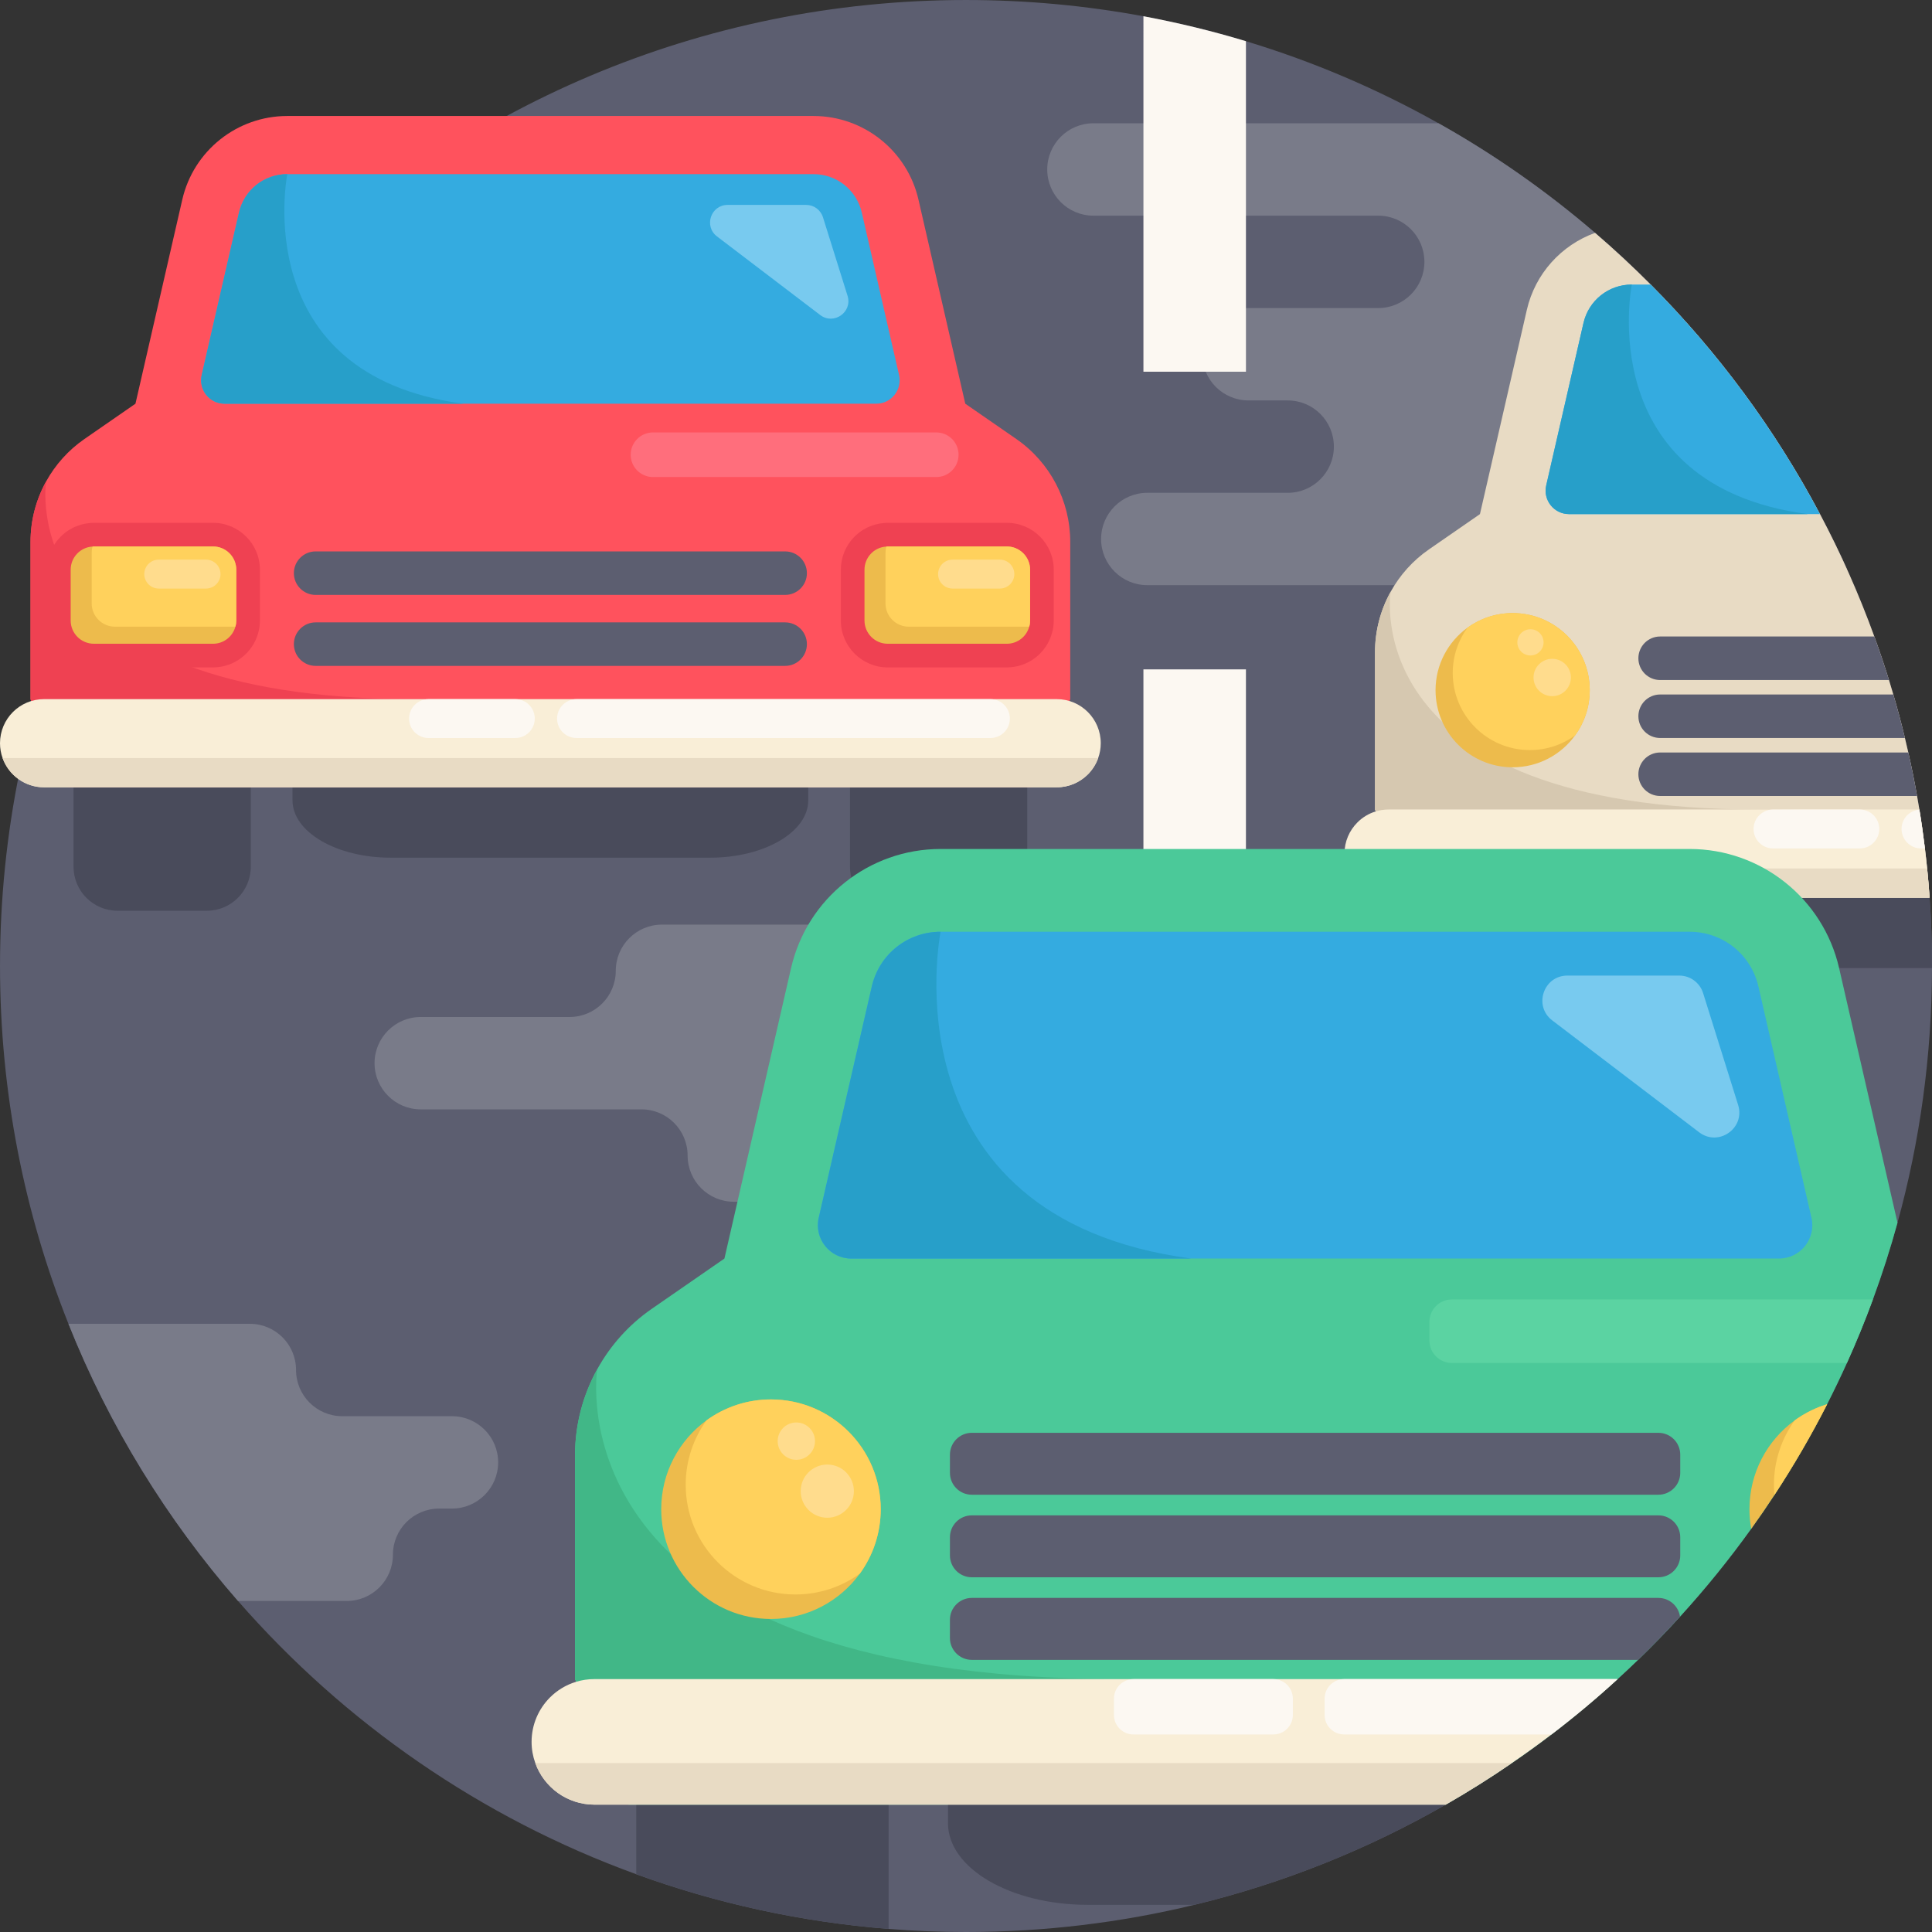 <?xml version="1.0" encoding="iso-8859-1"?>
<!-- Generator: Adobe Illustrator 19.0.0, SVG Export Plug-In . SVG Version: 6.00 Build 0)  -->
<svg version="1.1" id="Capa_1" xmlns="http://www.w3.org/2000/svg" xmlns:xlink="http://www.w3.org/1999/xlink" x="0px" y="0px"
	 viewBox="0 0 512 512" style="enable-background:new 0 0 512 512;" xml:space="preserve">
<rect x="0" y="0" width="512" height="512" fill="#333333" stroke="none"/>
<path style="fill:#5C5E70;" d="M512,256v0.554c-0.052,23.364-3.229,45.996-9.143,67.49c-1.891,6.896-4.075,13.678-6.52,20.323
	c-2.1,5.705-4.399,11.327-6.886,16.833c-1.661,3.688-3.417,7.335-5.245,10.93v0.01c-4.232,8.286-8.892,16.311-13.97,24.043
	c-1.985,3.03-4.033,6.019-6.144,8.955c-5.831,8.129-12.142,15.914-18.871,23.291c-3.584,3.929-7.293,7.753-11.118,11.452
	c-1.787,1.735-3.594,3.438-5.423,5.099c-5.622,5.151-11.473,10.041-17.533,14.67c-3.427,2.612-6.928,5.141-10.491,7.575
	c-5.684,3.908-11.525,7.586-17.533,11.024c-20.574,11.797-42.945,20.814-66.601,26.551c-19.404,4.702-39.675,7.199-60.52,7.199
	c-6.907,0-13.751-0.272-20.511-0.815c-23.312-1.839-45.745-6.813-66.873-14.493c-41.127-14.932-77.332-40.103-105.545-72.421
	c-18.85-21.598-34.137-46.383-44.93-73.445C6.44,321.494,0.003,289.499,0.003,256c0-141.384,114.614-255.998,255.998-255.998
	c16.06,0,31.775,1.484,47.02,4.305c9.237,1.724,18.306,3.929,27.167,6.614c17.92,5.413,35.025,12.748,51.043,21.755
	c14.806,8.307,28.693,18.056,41.472,29.038c5.099,4.378,10.01,8.944,14.743,13.699c17.784,17.868,32.956,38.358,44.868,60.834
	c2.55,4.807,4.953,9.697,7.189,14.681c2.623,5.81,5.026,11.724,7.21,17.753c1.39,3.803,2.675,7.649,3.887,11.536
	c0.387,1.275,0.773,2.55,1.149,3.835c1.118,3.803,2.142,7.649,3.072,11.525c0.313,1.285,0.616,2.56,0.899,3.845
	c0.867,3.814,1.641,7.649,2.32,11.525c0.219,1.191,0.418,2.382,0.616,3.584v0.031c0.564,3.396,1.045,6.834,1.463,10.282
	c0.219,1.766,0.418,3.542,0.596,5.318c0.251,2.57,0.47,5.151,0.648,7.743C511.791,243.879,512,249.918,512,256z"/>
<g>
	<path style="fill:#797B89;" d="M489.503,150.925c-2.236,2.55-5.517,4.148-9.174,4.148H304.046c-3.385,0-6.437-1.369-8.662-3.584
		c-2.215-2.215-3.584-5.277-3.584-8.652c0-6.76,5.486-12.236,12.246-12.236h37.209c3.375,0,6.437-1.369,8.652-3.584
		c2.215-2.226,3.584-5.277,3.584-8.662c0-6.76-5.475-12.236-12.236-12.236h-10.386c-3.375,0-6.447-1.369-8.662-3.584
		c-2.215-2.215-3.584-5.287-3.584-8.662c0-6.76,5.486-12.236,12.246-12.236h34.377c3.375,0,6.437-1.369,8.652-3.584
		c2.215-2.226,3.584-5.277,3.584-8.662c0-6.76-5.475-12.236-12.236-12.236h-75.483c-3.375,0-6.437-1.369-8.652-3.584
		c-2.215-2.215-3.584-5.287-3.584-8.662c0-6.76,5.475-12.236,12.236-12.236h91.47c14.806,8.307,28.693,18.056,41.472,29.038
		c5.099,4.378,10.01,8.944,14.743,13.699c17.784,17.868,32.956,38.358,44.868,60.834
		C484.864,141.051,487.267,145.94,489.503,150.925z"/>
	<path style="fill:#797B89;" d="M132.015,387.541c0,6.76-5.486,12.246-12.246,12.246h-3.396c-3.375,0-6.447,1.369-8.662,3.584
		c-2.215,2.215-3.584,5.277-3.584,8.652c0,6.76-5.475,12.246-12.236,12.246H63.073c-18.85-21.598-34.137-46.383-44.93-73.445h48.075
		c6.76,0,12.236,5.475,12.236,12.236c0,6.76,5.486,12.246,12.246,12.246h29.069c3.385,0,6.437,1.369,8.662,3.584
		C130.646,381.105,132.015,384.156,132.015,387.541z"/>
	<path style="fill:#797B89;" d="M240.022,281.754L240.022,281.754c0-6.76,5.48-12.24,12.24-12.24h39.444
		c6.76,0,12.24-5.48,12.24-12.24l0,0c0-6.76-5.48-12.24-12.24-12.24H175.424c-6.76,0-12.24,5.48-12.24,12.24l0,0
		c0,6.76-5.48,12.24-12.24,12.24H111.5c-6.76,0-12.24,5.48-12.24,12.24l0,0c0,6.76,5.48,12.24,12.24,12.24h58.486
		c6.76,0,12.24,5.48,12.24,12.24l0,0c0,6.76,5.48,12.24,12.24,12.24h116.283c6.76,0,12.24-5.48,12.24-12.24l0,0
		c0-6.76-5.48-12.24-12.24-12.24h-58.486C245.503,293.995,240.022,288.515,240.022,281.754z"/>
</g>
<rect x="303.019" y="177.391" style="fill:#FCF8F2;" width="27.167" height="101.354"/>
<g>
	<path style="fill:#494B5B;" d="M54.795,241.36h-23.64c-6.444,0-11.668-5.223-11.668-11.668v-28.213h46.976v28.213
		C66.463,236.137,61.239,241.36,54.795,241.36z"/>
	<path style="fill:#494B5B;" d="M260.559,241.36h-23.64c-6.444,0-11.668-5.223-11.668-11.668v-28.213h46.976v28.213
		C272.228,236.137,267.003,241.36,260.559,241.36z"/>
</g>
<path style="fill:#FF525D;" d="M283.626,143.61v41.827c-0.024-0.012-0.047-0.012-0.071-0.018c-2.63,8.08-5.958,15.842-9.907,23.225
	H18.066c-1.922-3.593-3.7-7.283-5.32-11.054c-1.708-3.966-3.239-8.027-4.587-12.171c-0.024,0.006-0.047,0.006-0.071,0.018V143.61
	c0-5.693,1.46-11.196,4.138-16.031c2.436-4.416,5.882-8.282,10.149-11.237l13.524-9.357l12.407-54.074
	c2.974-12.974,14.518-22.173,27.83-22.173h139.436c13.312,0,24.856,9.197,27.835,22.173l12.402,54.074l13.53,9.357
	C278.289,122.538,283.626,132.729,283.626,143.61z"/>
<path style="fill:#34ABE0;" d="M232.213,106.986H59.509c-3.99,0-6.945-3.706-6.053-7.595l9.871-43.027
	c1.377-6.011,6.644-10.214,12.816-10.214h139.43c6.171,0,11.437,4.203,12.821,10.214l9.866,43.027
	C239.152,103.28,236.202,106.986,232.213,106.986z"/>
<path style="fill:#494B5B;" d="M214.195,208.642v3.456c0,8.395-11.65,15.199-26.021,15.199h-84.636
	c-14.37,0-26.021-6.805-26.021-15.199v-3.456H214.195z"/>
<path style="fill:#EF4152;" d="M12.747,197.591c-1.708-3.966-3.239-8.027-4.587-12.171c-0.024,0.006-0.047,0.006-0.071,0.018V143.61
	c0-5.693,1.46-11.196,4.138-16.031c0,0-9.417,57.698,97.574,57.698C178.528,185.278,87.001,192.454,12.747,197.591z"/>
<g>
	<path style="fill:#5C5E70;" d="M208.071,176.466H83.644c-3.183,0-5.764-2.58-5.764-5.764l0,0c0-3.183,2.58-5.764,5.764-5.764
		h124.428c3.183,0,5.764,2.58,5.764,5.764l0,0C213.835,173.885,211.254,176.466,208.071,176.466z"/>
	<path style="fill:#5C5E70;" d="M208.071,157.658H83.644c-3.183,0-5.764-2.58-5.764-5.764l0,0c0-3.183,2.58-5.764,5.764-5.764
		h124.428c3.183,0,5.764,2.58,5.764,5.764l0,0C213.835,155.077,211.254,157.658,208.071,157.658z"/>
</g>
<path style="fill:#F9EED7;" d="M291.713,196.96c0,1.38-0.242,2.708-0.69,3.941c-0.58,1.636-1.527,3.113-2.73,4.324
	c-2.114,2.114-5.028,3.42-8.258,3.42H11.685c-5.065,0-9.381-3.23-10.995-7.744C0.242,199.669,0,198.341,0,196.96
	c0-3.222,1.306-6.144,3.42-8.265c2.114-2.114,5.035-3.42,8.265-3.42h268.35C286.486,185.275,291.713,190.508,291.713,196.96z"/>
<path style="fill:#78CAEF;" d="M224.611,78.392c1.354,4.326-3.649,7.835-7.255,5.089l-13.345-10.164L190.01,62.655
	c-3.541-2.697-1.634-8.35,2.817-8.35h20.826c2.032,0,3.83,1.321,4.438,3.26L224.611,78.392z"/>
<path style="fill:#FF6E7C;" d="M248.119,126.422h-75.07c-3.264,0-5.911-2.647-5.911-5.911l0,0c0-3.264,2.647-5.911,5.911-5.911
	h75.07c3.264,0,5.911,2.647,5.911,5.911l0,0C254.03,123.775,251.383,126.422,248.119,126.422z"/>
<path style="fill:#E8DBC4;" d="M291.023,200.902c-0.58,1.636-1.527,3.113-2.73,4.324c-2.114,2.114-5.028,3.42-8.258,3.42H11.685
	c-5.065,0-9.381-3.23-10.995-7.744H291.023z"/>
<g>
	<path style="fill:#FCF8F2;" d="M262.474,195.581H152.782c-2.845,0-5.151-2.306-5.151-5.151l0,0c0-2.845,2.306-5.151,5.151-5.151
		h109.692c2.845,0,5.151,2.306,5.151,5.151l0,0C267.625,193.274,265.319,195.581,262.474,195.581z"/>
	<path style="fill:#FCF8F2;" d="M136.568,195.581h-23.006c-2.845,0-5.151-2.306-5.151-5.151l0,0c0-2.845,2.306-5.151,5.151-5.151
		h23.006c2.845,0,5.151,2.306,5.151,5.151l0,0C141.72,193.274,139.414,195.581,136.568,195.581z"/>
</g>
<path style="fill:#279FC9;" d="M122.804,106.986H59.509c-3.99,0-6.945-3.706-6.053-7.595l9.871-43.027
	c1.377-6.011,6.644-10.214,12.816-10.214C76.142,46.149,65.468,99.367,122.804,106.986z"/>
<path style="fill:#EF4152;" d="M235.266,176.87c-6.857,0-12.434-5.578-12.434-12.434v-13.448c0-6.505,5.011-11.895,11.458-12.386
	c0.436-0.048,0.783-0.048,0.976-0.048h31.556c6.857,0,12.434,5.578,12.434,12.434v13.448c0,1.156-0.158,2.278-0.469,3.338
	c-1.481,5.36-6.384,9.096-11.965,9.096H235.266z"/>
<path style="fill:#EDBB4C;" d="M272.986,150.988v13.448c0,0.564-0.073,1.108-0.23,1.62c-0.7,2.623-3.093,4.545-5.935,4.545h-31.556
	c-3.406,0-6.165-2.759-6.165-6.165v-13.448c0-3.281,2.56-5.966,5.799-6.144c0.115-0.021,0.24-0.021,0.366-0.021h31.556
	C270.228,144.824,272.986,147.582,272.986,150.988z"/>
<path style="fill:#FFD15C;" d="M272.986,150.988v13.448c0,0.564-0.073,1.108-0.23,1.62c-0.115,0.021-0.24,0.021-0.355,0.021h-31.566
	c-3.406,0-6.165-2.759-6.165-6.165v-13.448c0-0.564,0.073-1.108,0.23-1.62c0.115-0.021,0.24-0.021,0.366-0.021h31.556
	C270.228,144.824,272.986,147.582,272.986,150.988z"/>
<path style="fill:#FFDC8D;" d="M264.975,155.972h-12.539c-2.116,0-3.832-1.716-3.832-3.832l0,0c0-2.116,1.716-3.832,3.832-3.832
	h12.539c2.116,0,3.832,1.716,3.832,3.832l0,0C268.807,154.257,267.091,155.972,264.975,155.972z"/>
<path style="fill:#EF4152;" d="M24.893,176.87c-6.857,0-12.434-5.578-12.434-12.434v-13.448c0-6.505,5.011-11.895,11.458-12.386
	c0.436-0.048,0.783-0.048,0.976-0.048h31.556c6.857,0,12.434,5.578,12.434,12.434v13.448c0,1.156-0.158,2.278-0.469,3.338
	c-1.481,5.36-6.384,9.096-11.965,9.096H24.893z"/>
<path style="fill:#EDBB4C;" d="M62.614,150.988v13.448c0,0.564-0.073,1.108-0.23,1.62c-0.7,2.623-3.093,4.545-5.935,4.545H24.893
	c-3.406,0-6.165-2.759-6.165-6.165v-13.448c0-3.281,2.56-5.966,5.799-6.144c0.115-0.021,0.24-0.021,0.366-0.021h31.556
	C59.856,144.824,62.614,147.582,62.614,150.988z"/>
<path style="fill:#FFD15C;" d="M62.614,150.988v13.448c0,0.564-0.073,1.108-0.23,1.62c-0.115,0.021-0.24,0.021-0.355,0.021H30.463
	c-3.406,0-6.165-2.759-6.165-6.165v-13.448c0-0.564,0.073-1.108,0.23-1.62c0.115-0.021,0.24-0.021,0.366-0.021h31.556
	C59.856,144.824,62.614,147.582,62.614,150.988z"/>
<path style="fill:#FFDC8D;" d="M54.604,155.972H42.065c-2.116,0-3.832-1.716-3.832-3.832l0,0c0-2.116,1.716-3.832,3.832-3.832
	h12.539c2.116,0,3.832,1.716,3.832,3.832l0,0C58.435,154.257,56.72,155.972,54.604,155.972z"/>
<path style="fill:#494B5B;" d="M411.1,270.617h-23.64c-6.444,0-11.668-5.223-11.668-11.668v-28.213h46.976v28.213
	C422.768,265.394,417.544,270.617,411.1,270.617z"/>
<path style="fill:#E8DBC4;" d="M510.715,230.16c0.251,2.57,0.47,5.151,0.648,7.743H374.367c-1.348-2.529-2.633-5.11-3.835-7.743
	c-0.512-1.097-1.003-2.194-1.484-3.312c-1.651-3.856-3.156-7.795-4.462-11.818c-0.052-0.115-0.084-0.24-0.125-0.355
	c-0.021,0.01-0.042,0.01-0.073,0.021v-41.827c0-5.695,1.463-11.191,4.138-16.029c2.445-4.42,5.883-8.286,10.156-11.243l13.521-9.352
	l12.413-54.073c2.205-9.665,9.174-17.23,18.087-20.459c5.099,4.378,10.01,8.944,14.743,13.699
	c17.784,17.868,32.956,38.358,44.868,60.834c5.527,10.407,10.344,21.243,14.399,32.433c1.39,3.803,2.675,7.649,3.887,11.536
	c0.387,1.275,0.773,2.55,1.149,3.835c1.118,3.803,2.142,7.649,3.072,11.525c0.313,1.285,0.616,2.56,0.899,3.845
	c0.867,3.814,1.641,7.649,2.32,11.525c0.219,1.191,0.418,2.382,0.616,3.584v0.031c0.564,3.396,1.045,6.834,1.463,10.282
	C510.339,226.607,510.537,228.383,510.715,230.16z"/>
<path style="fill:#34ABE0;" d="M437.447,75.41c17.784,17.868,32.956,38.358,44.868,60.834h-66.497c-3.991,0-6.949-3.709-6.06-7.596
	l9.874-43.029c1.379-6.008,6.646-10.209,12.821-10.209C432.452,75.41,437.447,75.41,437.447,75.41z"/>
<path style="fill:#494B5B;" d="M512,256v0.554h-52.161c-14.367,0-26.018-6.802-26.018-15.193v-3.459h77.541
	C511.791,243.879,512,249.918,512,256z"/>
<path style="fill:#D6C8B0;" d="M369.052,226.847c-1.708-3.966-3.239-8.027-4.587-12.171c-0.024,0.006-0.047,0.006-0.071,0.018
	v-41.827c0-5.693,1.46-11.196,4.138-16.031c0,0-9.417,57.698,97.574,57.698C534.833,214.534,443.306,221.711,369.052,226.847z"/>
<path style="fill:#EDBB4C;" d="M421.299,182.905c0,4.474-1.442,8.625-3.884,11.988c-3.718,5.119-9.748,8.447-16.551,8.447
	c-11.284,0-20.429-9.15-20.429-20.435c0-6.803,3.328-12.833,8.441-16.551c3.363-2.441,7.508-3.884,11.988-3.884
	C412.149,162.471,421.299,171.621,421.299,182.905z"/>
<path style="fill:#FFD15C;" d="M421.299,182.905c0,4.474-1.442,8.625-3.884,11.988c-3.363,2.441-7.508,3.884-11.988,3.884
	c-11.29,0-20.435-9.145-20.435-20.429c0-4.48,1.442-8.625,3.884-11.993c3.363-2.441,7.508-3.884,11.988-3.884
	C412.149,162.471,421.299,171.621,421.299,182.905z"/>
<g>
	<circle style="fill:#FFDC8D;" cx="411.353" cy="179.543" r="4.951"/>
	<circle style="fill:#FFDC8D;" cx="405.585" cy="170.233" r="3.474"/>
</g>
<g>
	<path style="fill:#5C5E70;" d="M500.6,180.214h-60.656c-3.176,0-5.757-2.581-5.757-5.768c0-1.588,0.648-3.03,1.682-4.075
		c1.045-1.045,2.487-1.693,4.075-1.693h56.769C498.103,172.482,499.388,176.327,500.6,180.214z"/>
	<path style="fill:#5C5E70;" d="M504.822,195.573h-64.877c-3.176,0-5.757-2.57-5.757-5.757c0-1.599,0.648-3.041,1.682-4.075
		c1.045-1.045,2.487-1.693,4.075-1.693h61.805C502.868,187.852,503.892,191.697,504.822,195.573z"/>
	<path style="fill:#5C5E70;" d="M508.04,210.944h-68.096c-3.176,0-5.757-2.581-5.757-5.757c0-1.588,0.648-3.03,1.682-4.075
		c1.045-1.045,2.487-1.693,4.075-1.693h65.776C506.587,203.233,507.361,207.067,508.04,210.944z"/>
</g>
<path style="fill:#F9EED7;" d="M510.715,230.16c0.251,2.57,0.47,5.151,0.648,7.743h-143.37c-5.068,0-9.383-3.229-11.003-7.743
	c-0.439-1.233-0.69-2.56-0.69-3.939c0-3.229,1.306-6.144,3.427-8.265c1.337-1.348,2.999-2.361,4.859-2.926
	c1.076-0.324,2.226-0.502,3.406-0.502h140.663v0.031c0.564,3.396,1.045,6.834,1.463,10.282
	C510.339,226.607,510.537,228.383,510.715,230.16z"/>
<path style="fill:#E8DBC4;" d="M510.715,230.16c0.251,2.57,0.47,5.151,0.648,7.743h-143.37c-5.068,0-9.383-3.229-11.003-7.743
	H510.715z"/>
<g>
	<path style="fill:#FCF8F2;" d="M510.119,224.84h-1.034c-2.842,0-5.151-2.309-5.151-5.151c0-1.421,0.575-2.717,1.505-3.647
		c0.846-0.836,1.964-1.379,3.218-1.484C509.221,217.955,509.701,221.393,510.119,224.84z"/>
	<path style="fill:#FCF8F2;" d="M492.873,224.838h-23.006c-2.845,0-5.151-2.306-5.151-5.151l0,0c0-2.845,2.306-5.151,5.151-5.151
		h23.006c2.845,0,5.151,2.306,5.151,5.151l0,0C498.025,222.531,495.719,224.838,492.873,224.838z"/>
</g>
<path style="fill:#279FC9;" d="M479.109,136.243h-63.295c-3.99,0-6.945-3.706-6.053-7.595l9.871-43.027
	c1.377-6.011,6.644-10.214,12.816-10.214C432.447,75.406,421.772,128.623,479.109,136.243z"/>
<path style="fill:#494B5B;" d="M235.49,468.049v43.133c-23.312-1.839-45.745-6.813-66.873-14.493v-28.64H235.49z"/>
<path style="fill:#4BC999;" d="M502.857,324.043c-1.891,6.896-4.075,13.678-6.52,20.323c-2.1,5.705-4.399,11.327-6.886,16.833
	c-1.661,3.688-3.417,7.335-5.245,10.93v0.01c-4.232,8.286-8.892,16.311-13.97,24.043c-1.985,3.03-4.033,6.019-6.144,8.955
	c-5.831,8.129-12.142,15.914-18.871,23.291c-3.584,3.929-7.293,7.753-11.118,11.452c-1.787,1.735-3.594,3.438-5.423,5.099
	c-5.622,5.151-11.473,10.041-17.533,14.67c-3.427,2.612-6.928,5.141-10.491,7.575c-5.684,3.908-11.525,7.586-17.533,11.024H166.59
	c-1.923-3.615-3.751-7.283-5.475-11.024c-0.711-1.557-1.411-3.135-2.09-4.712c-0.47-1.087-0.93-2.173-1.369-3.271
	c-0.021-0.042-0.042-0.094-0.052-0.136c-0.418-1.003-0.815-1.996-1.212-3.009c-0.042-0.094-0.073-0.199-0.115-0.303
	c-0.408-1.034-0.794-2.079-1.181-3.124c-0.115-0.303-0.23-0.596-0.334-0.899c-0.334-0.93-0.669-1.86-0.993-2.8
	c-0.387-1.087-0.752-2.173-1.108-3.271c-0.052-0.167-0.115-0.345-0.167-0.512c-0.042,0.01-0.073,0.01-0.105,0.021v-59.538
	c0-8.108,2.079-15.945,5.893-22.82c3.469-6.29,8.37-11.797,14.44-15.997l19.257-13.322l17.659-76.977
	c4.242-18.474,20.668-31.566,39.622-31.566H447.76c18.944,0,35.38,13.092,39.622,31.566L502.857,324.043z"/>
<path style="fill:#34ABE0;" d="M471.444,333.529H225.59c-5.68,0-9.888-5.276-8.616-10.813l14.053-61.251
	c1.96-8.558,9.458-14.541,18.243-14.541h198.487c8.785,0,16.283,5.983,18.251,14.541l14.044,61.251
	C481.323,328.253,477.124,333.529,471.444,333.529z"/>
<path style="fill:#494B5B;" d="M383.123,478.247c-20.574,11.797-42.945,20.814-66.601,26.551h-28.254
	c-20.459,0-37.041-9.686-37.041-21.64v-4.911H383.123z"/>
<path style="fill:#41B787;" d="M159.021,462.51c-2.431-5.647-4.611-11.427-6.53-17.325c-0.033,0.008-0.067,0.008-0.101,0.025
	v-59.543c0-8.103,2.078-15.938,5.89-22.82c0,0-13.405,82.137,138.903,82.137C395.021,444.982,264.727,455.198,159.021,462.51z"/>
<g>
	<path style="fill:#EDBB4C;" d="M483.798,372.265c0.136-0.052,0.272-0.094,0.408-0.136v0.01c-4.232,8.286-8.892,16.311-13.97,24.043
		c-1.985,3.03-4.033,6.019-6.144,8.955c-0.313-1.682-0.47-3.417-0.47-5.183c0-9.676,4.723-18.254,11.995-23.541
		c0.261-0.199,0.543-0.387,0.815-0.575c0.815-0.554,1.661-1.055,2.529-1.526c0.376-0.199,0.752-0.397,1.139-0.575
		c0.345-0.167,0.69-0.334,1.045-0.481c0.596-0.261,1.202-0.502,1.829-0.711C483.245,372.442,483.516,372.349,483.798,372.265z"/>
	<path style="fill:#EDBB4C;" d="M233.4,399.955c0,6.37-2.053,12.277-5.529,17.065c-5.292,7.287-13.876,12.025-23.561,12.025
		c-16.064,0-29.081-13.026-29.081-29.09c0-9.685,4.738-18.269,12.016-23.561c4.788-3.475,10.687-5.529,17.065-5.529
		C220.373,370.865,233.4,383.892,233.4,399.955z"/>
</g>
<path style="fill:#FFD15C;" d="M233.4,399.955c0,6.37-2.053,12.277-5.529,17.065c-4.788,3.475-10.687,5.529-17.065,5.529
	c-16.073,0-29.09-13.017-29.09-29.081c0-6.378,2.053-12.277,5.529-17.074c4.788-3.475,10.687-5.529,17.065-5.529
	C220.373,370.865,233.4,383.892,233.4,399.955z"/>
<g>
	<circle style="fill:#FFDC8D;" cx="219.239" cy="395.167" r="7.048"/>
	<circle style="fill:#FFDC8D;" cx="211.037" cy="381.918" r="4.945"/>
</g>
<path style="fill:#FFD15C;" d="M483.798,372.265c0.136-0.052,0.272-0.094,0.408-0.125c-4.232,8.286-8.892,16.311-13.97,24.043
	c-0.084-0.899-0.125-1.797-0.125-2.717c0-6.363,2.048-12.257,5.507-17.053c0.01-0.01,0.021-0.01,0.021-0.021
	c0.261-0.188,0.533-0.376,0.794-0.554c0.815-0.554,1.661-1.055,2.529-1.526c0.376-0.199,0.752-0.397,1.139-0.575
	c0.345-0.167,0.69-0.334,1.045-0.481c0.596-0.261,1.202-0.502,1.829-0.711C483.245,372.442,483.516,372.349,483.798,372.265z"/>
<g>
	<path style="fill:#5C5E70;" d="M439.487,396.118H257.54c-3.202,0-5.796-2.596-5.796-5.796v-4.817c0-3.202,2.596-5.796,5.796-5.796
		h181.947c3.202,0,5.796,2.596,5.796,5.796v4.817C445.283,393.523,442.687,396.118,439.487,396.118z"/>
	<path style="fill:#5C5E70;" d="M439.487,417.996H257.54c-3.202,0-5.796-2.596-5.796-5.796v-4.817c0-3.202,2.596-5.796,5.796-5.796
		h181.947c3.202,0,5.796,2.596,5.796,5.796v4.817C445.283,415.401,442.687,417.996,439.487,417.996z"/>
	<path style="fill:#5C5E70;" d="M445.221,428.428c-3.584,3.929-7.293,7.753-11.118,11.452H257.538c-3.197,0-5.799-2.602-5.799-5.799
		v-4.817c0-3.197,2.602-5.799,5.799-5.799h181.947C442.41,423.465,444.824,425.628,445.221,428.428z"/>
</g>
<path style="fill:#F9EED7;" d="M428.68,444.979c-5.622,5.151-11.473,10.041-17.533,14.67c-3.427,2.612-6.928,5.141-10.491,7.575
	c-5.684,3.908-11.525,7.586-17.533,11.024H157.51c-7.21,0-13.354-4.598-15.652-11.024c-0.637-1.755-0.982-3.647-0.982-5.611
	c0-4.587,1.86-8.746,4.869-11.766c1.902-1.902,4.274-3.354,6.917-4.148c1.536-0.47,3.166-0.721,4.848-0.721H428.68z"/>
<path style="fill:#78CAEF;" d="M460.623,292.824c1.928,6.158-5.194,11.153-10.328,7.244l-18.998-14.468l-19.931-15.178
	c-5.042-3.839-2.326-11.886,4.01-11.886h29.646c2.894,0,5.452,1.88,6.317,4.641L460.623,292.824z"/>
<path style="fill:#5BD3A2;" d="M496.337,344.366c-2.1,5.705-4.399,11.327-6.886,16.833H384.753c-3.281,0-5.945-2.664-5.945-5.945
	v-4.942c0-3.281,2.664-5.945,5.945-5.945H496.337z"/>
<path style="fill:#E8DBC4;" d="M400.656,467.224c-5.684,3.908-11.525,7.586-17.533,11.024H157.51
	c-7.21,0-13.354-4.598-15.652-11.024H400.656z"/>
<g>
	<path style="fill:#FCF8F2;" d="M428.68,444.979c-5.622,5.151-11.473,10.041-17.533,14.67h-54.93c-2.863,0-5.183-2.32-5.183-5.183
		v-4.305c0-2.863,2.32-5.183,5.183-5.183L428.68,444.979L428.68,444.979z"/>
	<path style="fill:#FCF8F2;" d="M337.441,459.649h-37.057c-2.861,0-5.181-2.32-5.181-5.181v-4.305c0-2.861,2.32-5.181,5.181-5.181
		h37.057c2.861,0,5.181,2.32,5.181,5.181v4.305C342.622,457.33,340.303,459.649,337.441,459.649z"/>
</g>
<path style="fill:#279FC9;" d="M315.695,333.529H225.59c-5.68,0-9.888-5.276-8.616-10.813l14.053-61.251
	c1.96-8.558,9.458-14.541,18.243-14.541C249.269,246.924,234.072,322.683,315.695,333.529z"/>
<path style="fill:#FCF8F2;" d="M330.189,10.92v87.583h-27.167V4.306C312.259,6.031,321.328,8.235,330.189,10.92z"/>
<g>
</g>
<g>
</g>
<g>
</g>
<g>
</g>
<g>
</g>
<g>
</g>
<g>
</g>
<g>
</g>
<g>
</g>
<g>
</g>
<g>
</g>
<g>
</g>
<g>
</g>
<g>
</g>
<g>
</g>
</svg>
